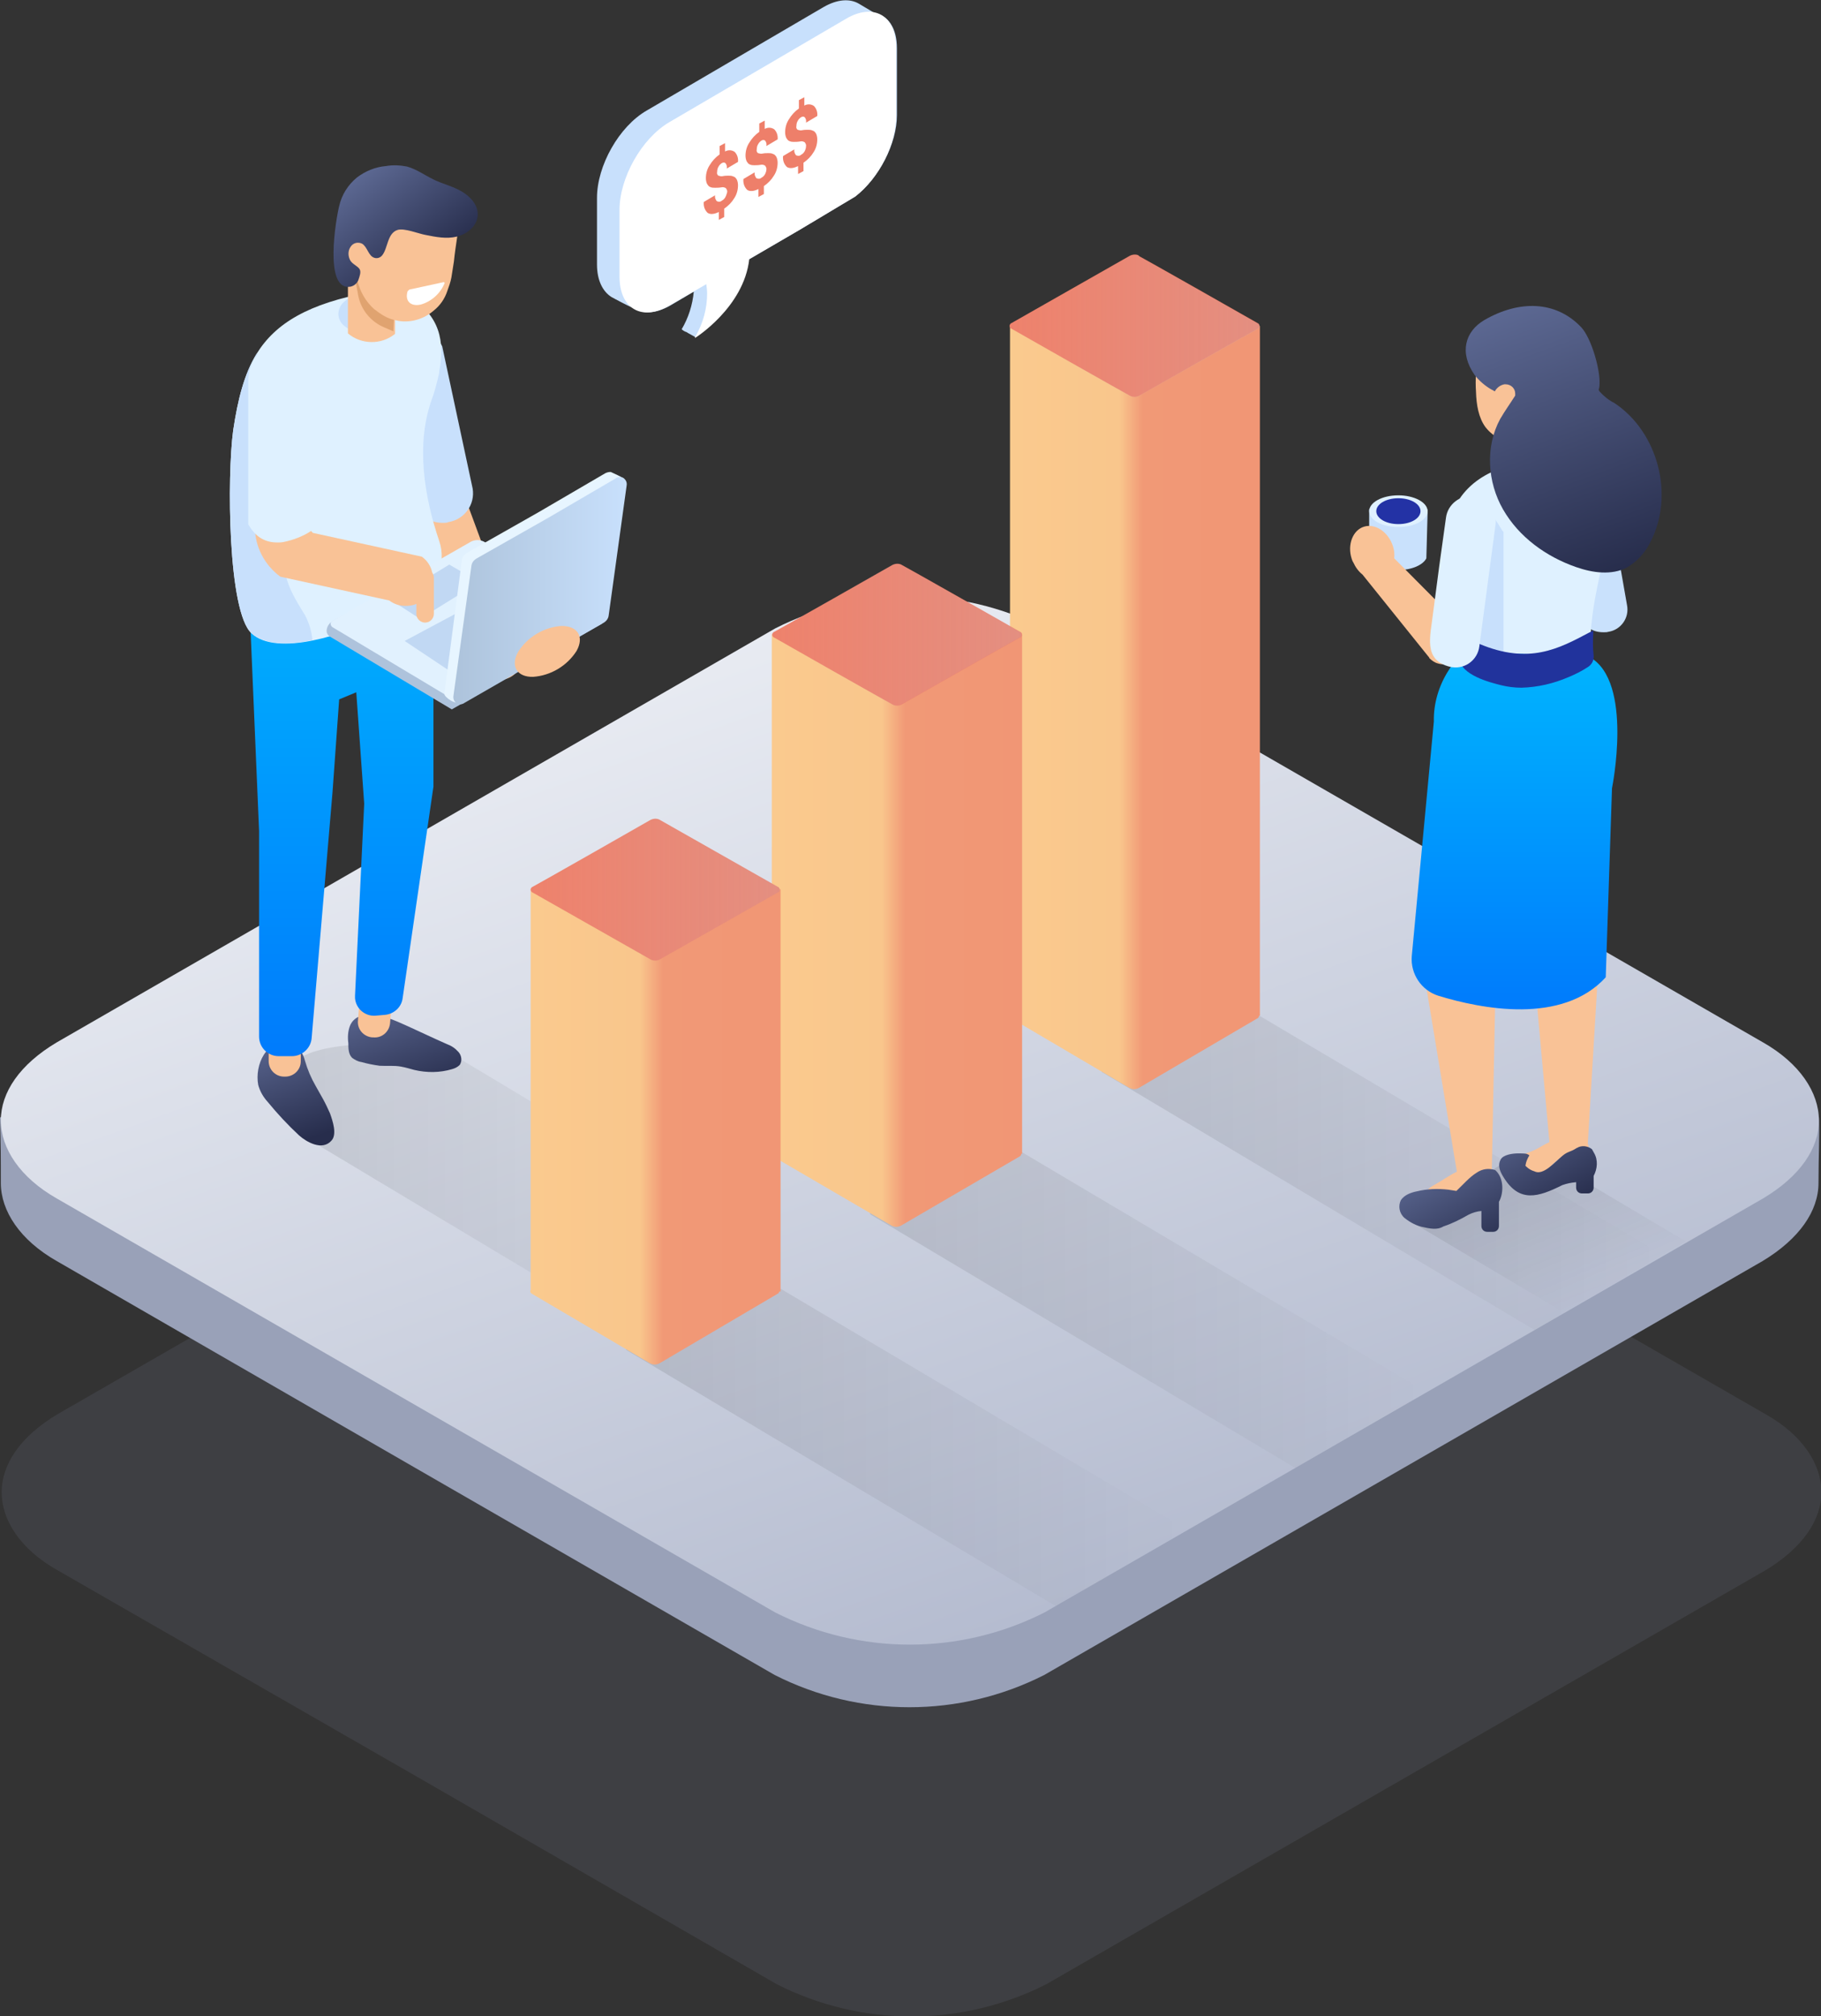 <svg class="svg-illustration svg-product" version="1.1" id="_3" xmlns="http://www.w3.org/2000/svg" xmlns:xlink="http://www.w3.org/1999/xlink" x="0px" y="0px" viewBox="0 0 436.5 483.2" style="enable-background:new 0 0 436.5 483.2;" xml:space="preserve">
<rect x="0" y="0" width="436.5" height="483.2" fill="#333333" stroke="none"/>
<g data-animation-shadow="" style="transform: translateY(0px); opacity: 1;">
        <path class="svg-referral-program__st0" d="M13.8,376.3c-8.9-5-13.4-12-13.4-18.7s4.5-13.4,13.4-18.7l86.2-49.6l86.2-49.6
	c20.3-10.3,44.3-10.3,64.6,0l86.2,49.6l86.2,49.6c8.9,5,13.4,12,13.4,18.7s-4.6,13.4-13.4,18.7l-86.2,49.6l-86.2,49.6
    c-20.3,10.3-44.3,10.3-64.6,0L100,425.8L13.8,376.3z"></path>
</g>
<g data-animation-top="" style="transform: translateY(0px); opacity: 1;">
    <path class="svg-referral-program__st1" d="M13.6,302.2c-8.8-5-13.4-12-13.4-18.7s0-8.3-0.2-15.7l99.6-52.5l86.1-49.6
    c20.3-10.3,44.3-10.3,64.6,0l86.1,49.6l99.6,52.5c0.2,4.4-0.1,9-0.1,15.7s-4.6,13.4-13.4,18.7l-86.1,49.6l-86.1,49.6
    c-20.3,10.3-44.3,10.3-64.6,0l-86.1-49.6L13.6,302.2z"></path>
    <path class="svg-referral-program__st2" d="M13.6,287.2c-8.8-5-13.4-12-13.4-18.7c0-6.7,4.5-13.4,13.4-18.7l86.1-49.6
        l86.1-49.6c20.3-10.3,44.3-10.3,64.6,0l86.1,49.6l86.1,49.6c8.8,5,13.4,12,13.4,18.7c0,6.7-4.5,13.4-13.4,18.7l-86.1,49.6
        l-86.1,49.6c-20.3,10.3-44.3,10.3-64.6,0l-86.1-49.6L13.6,287.2z"></path>

    <path class="svg-referral-program__st3" d="M338.1,292.7l36.9,21.9l29.1-17.1L378,282c-14.3-12.4-17.6-0.6-25.3,0.8
        C346,284,338.1,292.7,338.1,292.7z"></path>

    <path id="Kształt_953_kopia" class="svg-referral-program__st4" d="M65.6,260.3c0,0-2.3,6.3,8.3,12.7c19,11.4,49.9,29.9,74.6,44.7
        c21.8,13.1,23-27.2,23-27.2L105,250.6c-0.6-0.3-21.6-1.8-30.8,1.8C67.8,254.9,65.6,260.3,65.6,260.3z"></path>

    <path id="Kształt_962_kopia_30" class="svg-referral-program__st5" d="M83.9,245.8c0.4-1,1.2-1.8,2.2-2.2c0.6-0.4,1.3-0.6,2-0.6c3.4,0.1,6.5,1.5,9.6,2.9
        c3.1,1.4,6.2,2.9,9.4,4.3c1.1,0.4,2,1,2.8,1.9c0.8,0.9,0.9,2.2,0.3,3.1c-0.5,0.5-1.1,0.8-1.8,1c-3,0.9-6.1,0.9-9.1,0.2
        c-1.1-0.3-2.1-0.6-3.2-0.8c-1.7-0.3-3.4-0.1-5.1-0.2c-1.5-0.2-3-0.5-4.4-0.9c-0.8-0.1-1.5-0.5-2.2-1c-0.9-0.9-0.9-2.3-0.9-3.5
        C83.3,248.5,83.4,247.1,83.9,245.8z M69.6,250.2c2.1,0.6,3,2.1,3.5,4c0.6,2.1,1.5,4.2,2.6,6.1c0.6,1.1,1.2,2.1,1.8,3.2
        c0.6,1.1,1.1,2.2,1.6,3.3c0.6,1.7,1.8,5.1,0.3,6.6c-2.2,2.4-5.9,0.3-7.7-1.3c-2.7-2.5-5.2-5.2-7.5-8c-1.1-1.2-1.9-2.6-2.3-4.1
        C61,255.3,63.8,248.7,69.6,250.2z"></path>
    <path id="Kształt_962_kopia_31" class="svg-referral-program__st6" d="M86.3,238.3c0.2-2.1,2-3.6,4-3.4c0,0,0,0,0,0l0.3,0c2.1,0.2,3.6,2,3.4,4
        c0,0,0,0,0,0l-0.5,6.3c-0.2,2.1-2,3.6-4,3.4l-0.3,0c-2.1-0.2-3.6-2-3.4-4c0,0,0,0,0,0L86.3,238.3z M68.1,244.3h0.3
        c2.1,0,3.7,1.7,3.7,3.7v6.3c0,2.1-1.7,3.7-3.7,3.7h-0.3c-2.1,0-3.7-1.7-3.7-3.7V248C64.4,245.9,66.1,244.2,68.1,244.3L68.1,244.3
        L68.1,244.3z"></path>
    <path id="Kształt_962_kopia_22" class="svg-referral-program__st6" d="M104.1,115c2.8-1,6,0.4,7,3.2l13.8,37.4c1,2.9-0.5,6-3.3,7c-2.8,1-5.9-0.4-7-3.2
        l-13.8-37.4C99.9,119.2,101.3,116.1,104.1,115C104.1,115.1,104.1,115.1,104.1,115z"></path>
    <path id="Kształt_962_kopia_21" class="svg-referral-program__st7" d="M93.2,81.9c1.1-1.6,2.9-2.7,4.8-3c3.2-0.6,6.4,1,7.9,3.9l0.1,0.2l7.3,34.1
        c0.6,3.8-1.9,7.3-5.7,8c-0.1,0-0.2,0-0.3,0.1c-0.4,0.1-0.8,0.1-1.2,0.1c-2.8,0-5.4-1.5-6.6-4l-0.1-0.2l-7.3-34
        C91.7,85.2,92.1,83.4,93.2,81.9z"></path>

    <path id="Kształt_962_kopia_16" class="svg-referral-program__st8" d="M67.6,133.6l19.7-6.8l16.6,8.8v52.9l-7.4,50.8c-0.3,2.1-2.1,3.7-4.2,3.9l-2.3,0.2
        c-2.5,0.2-4.7-1.7-4.9-4.2c0-0.2,0-0.4,0-0.6l2.2-46l-1.9-26.7l-4.1,1.7l-1.6,22.3l-5,58.9c-0.2,2.4-2.3,4.3-4.7,4.3h-3.2
        c-2.6,0-4.7-2.1-4.7-4.7v-49.3l-2.4-56.5L67.6,133.6z"></path>
    <path id="Kształt_962_kopia_17" class="svg-referral-program__st9" d="M55.9,103.1c1.1-7.3,2.6-13.4,5.6-18.3C66,77.5,73.9,72.7,88.8,70
        c1.1-0.2,2.1-0.2,3.2-0.2c2-0.1,4,0.3,5.8,1.2c7.8,4.5,8.8,11,7.5,17.9l0-1.3v1c0,0.4,0,0.7-0.1,1.1c-0.5,2.2-1.1,4.5-1.9,6.6
        c-3.5,10.4-1.7,22.5,2,33.4c1.8,5.3-0.7,11.2-5.7,13.6c-3.8,1.9-7.4,3.6-8,3.9c-5.2,3-10.8,5.1-16.7,6.3c-5.9,1.2-11.6,1.1-14.6-1.7
        C54.6,146.7,54.4,114.1,55.9,103.1z"></path>
    <path id="Kształt_962_kopia_18" class="svg-referral-program__st7" d="M55.9,103.1c1.1-7.3,2.6-13.4,5.6-18.3c1.8,0,3.5,0.6,4.8,1.8
        c1.3,1.4,2.1,3.1,2.4,5c0.6,3.4,0.2,6.9-1.1,10c-0.8,1.4-1.4,2.9-1.8,4.5c-0.7,3.5,1.5,6.9,2.5,10.3c1,3.6,0.6,7.5,0.2,11.2
        c-1,9.5-0.4,11.8,4.6,19.8c1,1.9,1.6,3.9,1.8,6c-5.9,1.2-11.6,1.1-14.6-1.7C54.6,146.7,54.4,114.1,55.9,103.1z"></path>
    <path id="Kształt_962_kopia_29" class="svg-referral-program__st7" d="M82.4,72.4c1.6-1.4,3.6-2.2,5.7-2.1c0.2,0,0.5,0,0.7,0s0.5,0,0.7,0.1
        c1.4,0.2,2.8,0.7,3.9,1.6c0,0,0,0,0,0c0.1,0.1,0.2,0.2,0.3,0.2c1.6,1.3,1.8,3.7,0.5,5.4c-0.2,0.2-0.3,0.4-0.5,0.5
        c-3.3,2.7-8.1,2.6-11.3-0.1c-1.6-1.4-1.7-3.7-0.3-5.3C82.2,72.6,82.3,72.5,82.4,72.4z"></path>
    <path id="Kształt_962_kopia_27" class="svg-referral-program__st6" d="M94.7,62.2V80c-3.3,2.7-8.1,2.6-11.3-0.1V62.2H94.7z"></path>
    <path id="Kształt_962_kopia_28" class="svg-referral-program__st10" d="M84.8,64.7l4.4,0.2c1.9,1.8,3.8,3.7,5.5,5.8l-0.4,8.7l-2.1-0.9
        c-3.4-1.4-5.8-4.4-6.4-8l-0.8-4.5l-1-1.4L84.8,64.7z"></path>
    <path id="Kształt_962_kopia_24" class="svg-referral-program__st6" d="M86.8,56.3c1.6-2.9,4.3-5.1,7.4-6.2c3.2-1,6.5-1.4,9.8-1c1.6,0,3.2,0.5,4.6,1.4
        c0.9,0.6,1.4,1.6,1.5,2.7c0,0.4,0,0.8-0.2,1.1c-0.1,0.8-0.2,1.6-0.3,2.4c-0.3,2-0.6,4-0.8,6c-0.2,1.3-0.4,2.5-0.6,3.8
        c-0.2,1.1-0.6,2.2-1,3.3c-0.6,1.8-1.7,3.4-3.2,4.6c-2.3,2-5.4,3-8.5,2.5c-0.4-0.1-0.9-0.2-1.3-0.3c-1.1-0.3-2.1-0.8-3.1-1.5
        c-0.5-0.3-0.9-0.7-1.4-1c-2-1.8-3.4-4.2-4-6.8c-0.2-0.8-0.3-1.7-0.3-2.6c0-0.3-0.1-0.5-0.3-0.7c-0.1-0.2-0.3-0.4-0.4-0.5
        c0,0,0-0.1-0.1-0.1c-0.2-0.2-0.4-0.5-0.7-0.7c-0.7-0.7-1.4-1.3-1.3-2C82.8,59.1,86.1,57.6,86.8,56.3z"></path>

    <path id="Kształt_962_kopia_25" class="svg-referral-program__st11" d="M81.3,49.4c0.6-2.7,2.1-5.1,4.3-6.9c2-1.5,4.4-2.5,6.9-2.7c1.7-0.3,3.4-0.2,5,0.1
        c2.3,0.6,4.3,2.1,6.4,3.1c2.2,1.1,4.6,1.6,6.8,2.9s4,3.4,3.8,5.8c-0.2,2.5-2.5,4.4-5,5s-5,0.1-7.5-0.4c-1.7-0.3-5.1-1.7-6.7-1.2
        c-2.5,0.8-2.3,4.4-3.7,6.1c-0.4,0.5-1.1,0.8-1.8,0.6c-1.5-0.4-1.7-2.6-3-3.4c-1-0.5-2.2-0.2-2.8,0.8c-0.6,0.9-0.6,2.1-0.1,3.1
        c0.5,1,1.8,1.4,2.3,2.2c0.4,0.7,0,1.7-0.3,2.6c-0.3,0.8-1,1.4-1.9,1.6C77.5,69.8,80.6,52.1,81.3,49.4z"></path>
    <path id="Kształt_962_kopia_26" class="svg-referral-program__st12" d="M97.7,69.8l0.4-0.4l8.3-1.8c0.1,0.1,0.1,0.1,0.2,0.2c-1,2.5-3.2,4.5-5.8,5.2
        C98.4,73.5,97,72.1,97.7,69.8z"></path>
    <path id="Kształt_962_kopia_36" class="svg-referral-program__st13" d="M79.8,148.8l33.3-18.1l31.3,18.7L108.3,170L79,152.5c-0.4-0.3-0.7-0.7-0.7-1.3
        C78.3,150.2,78.9,149.3,79.8,148.8z"></path>
    <path id="Kształt_962_kopia_35" class="svg-referral-program__st14" d="M79.7,148.8l33.2-19c1-0.5,2.1-0.5,3.1,0l29.8,17.8l-36.2,20.6l-29.9-17.9
        c-0.4-0.3-0.6-0.8-0.3-1.3C79.5,149,79.6,148.9,79.7,148.8z"></path>
    <path id="Kształt_962_kopia_34" class="svg-referral-program__st15" d="M126.2,138l11,7.5l-28.2,16.1l-12-8L126.2,138z M107.7,135.3l7.2,4.2l-14.2,8.8
        l-7-4.5L107.7,135.3z"></path>
    <path id="Kształt_962_kopia_33" class="svg-referral-program__st16" d="M110.7,134.3c0.1-0.8,0.6-1.4,1.2-1.8l17.1-9.7l16.1-9.4c0.4-0.2,0.8-0.3,1.3-0.3
        l0,0l0,0c1.1,0.5,2.2,1,3.2,1.6l-1.8,0.9l-4.2,30.5c-0.1,0.8-0.6,1.4-1.2,1.8l-31.9,20.3c-1.4,0.8-3.9-1.1-4-1.9L110.7,134.3z"></path>

    <path id="Kształt_962_kopia_32" class="svg-referral-program__st17" d="M108.7,166.7l4.3-31.1c0.1-0.8,0.6-1.4,1.3-1.8l17.1-9.7l16.1-9.4
        c0.8-0.6,1.8-0.5,2.4,0.3c0.3,0.4,0.4,0.9,0.3,1.4l-4.3,31.1c-0.1,0.8-0.6,1.4-1.3,1.8l-33.2,19.1c-0.8,0.6-1.8,0.5-2.4-0.3
        C108.7,167.7,108.6,167.2,108.7,166.7z"></path>
    <path id="Kształt_962_kopia_23" class="svg-referral-program__st6" d="M124.2,156.2c2.3-3.6,6.2-5.9,10.4-6.2c3.9,0,5.5,2.6,3.6,6
        c-2.3,3.6-6.2,5.9-10.4,6.2C123.9,162.3,122.3,159.6,124.2,156.2z"></path>
    <path id="Kształt_962_kopia_20" class="svg-referral-program__st6" d="M67.8,84.3c3.6,0,6.5,2.9,6.5,6.5v35.5c0,0.6,0.3,1.1,0.7,1.4l26.1,5.7
        c1.3,0.9,2.2,2.3,2.5,3.8c0.2,0.3,0.4,0.8,0.4,1.2v8.7c0,1.1-0.9,2.1-2.1,2.1c-1.1,0-2.1-0.9-2.1-2.1v-2.4c-0.8,0.4-1.7,0.5-2.6,0.5
        c-1.4,0-2.7-0.4-3.9-1.3l-26.1-5.7c-3.8-2.8-6.1-7.2-6.1-11.9V90.8C61.2,87.2,64.2,84.3,67.8,84.3C67.8,84.3,67.8,84.3,67.8,84.3z"></path>
    <path id="Kształt_962_kopia_19" class="svg-referral-program__st9" d="M67.2,82.2c4.3,0,7.8,4.3,7.8,9.5V127l-0.2,0.1c-2.1,1.4-4.4,2.3-6.9,2.8
        c-0.5,0.1-1,0.1-1.4,0.1c-3,0-5.2-1.3-6.9-4.2l-0.1-0.1v-34C59.4,86.4,62.9,82.2,67.2,82.2z"></path>

    <path id="Kształt_953_kopia_6" class="svg-referral-program__st18" d="M150.1,323.5l103,61.4l31.4-18.3l-102.5-60.8c-14.5-12.7-18.3,10.3-26,11.7
        C149,318.8,150.1,323.5,150.1,323.5z"></path>

    <path id="Kształt_953_kopia_7" class="svg-referral-program__st19" d="M208.6,291l101.9,60.8l31.6-18.1l-101.7-60.3c-14.5-12.7-18.3,10.3-26,11.7
        C207.5,286.2,208.6,291,208.6,291z"></path>

    <path id="Kształt_953_kopia_8" class="svg-referral-program__st20" d="M264.1,256.9l103.7,61.8l30.9-17.9l-103.4-61.3c-14.3-12.4-17.9,10.1-25.6,11.5
        C263.1,252.2,264.1,256.9,264.1,256.9z"></path>

    <path id="Kształt_992_kopia_4" class="svg-referral-program__st21" d="M301.8,243.4L301.8,243.4c0,0.3-0.2,0.6-0.5,0.7c-0.3,0.2-28,16.4-28.3,16.6
        c-0.7,0.4-1.6,0.4-2.3,0c-0.3-0.2-27.9-16.4-28.2-16.6c-0.3-0.1-0.5-0.4-0.5-0.7c0-0.1,0-0.2,0.1-0.2V78l59.9,0.1v165.3H301.8z"></path>

    <path id="Kształt_992_kopia_4-2" class="svg-referral-program__st22" d="M244.8,276.5L244.8,276.5c0,0.3-0.2,0.6-0.5,0.7c-0.3,0.2-28,16.3-28.3,16.5
        c-0.7,0.4-1.6,0.4-2.3,0c-0.3-0.2-28-16.3-28.3-16.5c-0.3-0.1-0.5-0.4-0.5-0.7c0-0.1,0-0.2,0.1-0.3V152l60,0.1v124.4H244.8
        L244.8,276.5z"></path>

    <path id="Kształt_992_kopia_4-3" class="svg-referral-program__st23" d="M186.8,309.4C186.8,309.5,186.8,309.5,186.8,309.4c0,0.3-0.2,0.6-0.5,0.7
        c-0.3,0.2-27.9,16.4-28.2,16.6c-0.7,0.4-1.6,0.4-2.3,0c-0.3-0.2-27.9-16.4-28.2-16.6c-0.3-0.1-0.5-0.4-0.5-0.7c0-0.1,0-0.2,0.1-0.2
        V213l59.9,0.1v96.4H186.8L186.8,309.4z"></path>

	<path id="Kształt_964_kopia" class="svg-referral-program__st7" d="M205,47.1L191.8,55l-14.4,8.4c-1.3,4.7-4,9-7.6,12.4l-3.1,5l-1.8-1l0,0l-0.3-0.2
		c-0.4-0.1-0.9-0.4-1.2-0.7c1.6-2.7,2.6-5.8,2.9-9l-5.6,3.3c-3.7,2.1-6.9,2.1-9.1,0.4c0.5,0.6-5-2.4-5-2.4c-2.1-1.3-3.5-4-3.5-7.8
		l0-16c0-7.7,5.3-17.1,11.9-20.9l42.4-24.8c3.3-1.9,6.3-2.1,8.5-0.8l3.7,2.2c3.3,0.6,5.4,3.6,5.4,8.5l0,16
		C215,34.4,210.7,42.7,205,47.1z"></path>
	<path id="Kształt_964" class="svg-referral-program__st12" d="M205,47.1L191.8,55l-12.2,7.1c-1.3,11.6-13,18.9-13,18.9c0-0.1,0-0.1,0-0.2
		c1.9-3.2,2.9-6.8,2.9-10.5c0-0.7-0.1-1.5-0.2-2.2l-8.8,5.1c-6.6,3.9-12,0.8-12-6.9l0-16c0-7.7,5.3-17.1,11.9-21l42.4-24.8
		c6.6-3.9,12-0.8,12,6.9l0,16C215,34.4,210.7,42.7,205,47.1z"></path>
	<path id="_" class="svg-referral-program__st24" d="M173.9,47.2c-0.2,0.4-0.5,0.7-0.9,0.9c-0.3,0.3-0.8,0.3-1.2,0.1c-0.3-0.4-0.5-0.9-0.4-1.4l-2.7,1.6
		c-0.1,1,0.2,1.9,0.9,2.6c0.6,0.4,1.5,0.4,2.7-0.2v1.9l1.3-0.7V50c1-0.7,1.8-1.5,2.4-2.5c0.6-0.9,0.9-2,0.9-3.1c0-0.5-0.1-1-0.3-1.4
		c-0.2-0.3-0.4-0.6-0.8-0.7c-0.4-0.2-0.8-0.2-1.1-0.2c-0.5,0-0.9,0-1.4,0.1c-0.4,0.1-0.7,0-1.1-0.1c-0.3-0.2-0.4-0.6-0.3-0.9
		c0-0.4,0.1-0.9,0.3-1.2c0.2-0.4,0.5-0.7,0.8-0.9c0.3-0.2,0.7-0.2,0.9,0c0.3,0.4,0.4,0.8,0.3,1.3l2.7-1.6c0.1-0.9-0.2-1.8-0.8-2.4
		c-0.7-0.5-1.6-0.5-2.3-0.1v-2l-1.3,0.7v2c-1,0.7-1.8,1.6-2.4,2.6c-0.6,0.9-0.9,2-0.9,3.1c0,0.5,0.1,1,0.3,1.4
		c0.2,0.3,0.4,0.6,0.7,0.7c0.4,0.2,0.8,0.2,1.2,0.2c0.4,0,0.9,0,1.5-0.1c0.4-0.1,0.8,0,1.1,0.2c0.2,0.3,0.4,0.6,0.3,1
		C174.2,46.4,174.1,46.8,173.9,47.2z M183.4,41.7c-0.2,0.4-0.5,0.7-0.9,0.9c-0.3,0.3-0.8,0.3-1.2,0.1c-0.3-0.4-0.5-0.9-0.4-1.4
		l-2.7,1.6c-0.1,1,0.2,1.9,0.9,2.6c0.6,0.4,1.5,0.4,2.7-0.2v1.9l1.3-0.7v-1.9c1-0.7,1.8-1.5,2.4-2.5c0.6-0.9,0.9-2,0.9-3.1
		c0-0.5-0.1-1-0.3-1.4c-0.2-0.3-0.4-0.6-0.8-0.7c-0.4-0.2-0.8-0.2-1.1-0.2c-0.5,0-0.9,0-1.4,0.1c-0.4,0.1-0.7,0-1.1-0.1
		c-0.3-0.2-0.4-0.6-0.3-0.9c0-0.4,0.1-0.9,0.3-1.2c0.2-0.4,0.5-0.7,0.8-0.9c0.3-0.2,0.7-0.2,0.9,0c0.3,0.4,0.4,0.8,0.3,1.3l2.7-1.6
		c0.1-0.9-0.2-1.8-0.8-2.4c-0.7-0.5-1.6-0.5-2.3-0.1v-2l-1.3,0.7v2c-1,0.7-1.8,1.6-2.4,2.6c-0.6,0.9-0.9,2-0.9,3.1
		c0,0.5,0.1,1,0.3,1.4c0.2,0.3,0.4,0.6,0.7,0.7c0.4,0.2,0.8,0.2,1.1,0.2c0.4,0,0.9,0,1.5-0.1c0.4-0.1,0.8,0,1.1,0.2
		c0.2,0.3,0.4,0.6,0.3,1C183.7,40.9,183.6,41.3,183.4,41.7L183.4,41.7z M192.9,36.2c-0.2,0.4-0.5,0.7-0.9,0.9
		c-0.3,0.3-0.8,0.3-1.2,0.1c-0.3-0.4-0.5-0.9-0.4-1.4l-2.7,1.6c-0.1,1,0.2,1.9,0.9,2.6c0.6,0.4,1.5,0.4,2.7-0.2v1.9l1.3-0.7V39
		c1-0.7,1.8-1.5,2.4-2.5c0.6-0.9,0.9-2,0.9-3.1c0-0.5-0.1-1-0.3-1.4c-0.2-0.3-0.4-0.6-0.8-0.7c-0.4-0.2-0.8-0.2-1.1-0.2
		c-0.5,0-0.9,0-1.4,0.1c-0.4,0.1-0.7,0-1.1-0.1c-0.3-0.2-0.4-0.6-0.3-0.9c0-0.4,0.1-0.9,0.3-1.2c0.2-0.4,0.5-0.7,0.8-0.9
		c0.3-0.2,0.7-0.2,0.9,0c0.3,0.4,0.4,0.8,0.3,1.3l2.7-1.6c0.1-0.9-0.2-1.8-0.8-2.4c-0.7-0.5-1.6-0.5-2.3-0.1v-2l-1.3,0.7v2
		c-1,0.7-1.8,1.6-2.4,2.6c-0.6,0.9-0.9,2-0.9,3.1c0,0.5,0.1,1,0.3,1.4c0.2,0.3,0.4,0.6,0.7,0.7c0.4,0.2,0.8,0.2,1.1,0.2
        c0.4,0,0.9,0,1.5-0.1c0.4-0.1,0.8,0,1.1,0.2c0.2,0.3,0.4,0.6,0.3,1C193.2,35.4,193.1,35.8,192.9,36.2L192.9,36.2z"></path>

    <path id="Kształt_990_kopia_8_1_" class="svg-referral-program__st25" d="M272,61c-0.4,0-0.8,0.1-1.2,0.3c-0.3,0.2-28,15.9-28.3,16.1
        c-0.3,0.1-0.5,0.4-0.5,0.7l0,0c0,0.3,0.2,0.6,0.5,0.7c0.3,0.2,28,15.9,28.3,16c0.7,0.4,1.6,0.4,2.3,0c0.3-0.2,28-15.9,28.3-16
        c0.3-0.1,0.5-0.4,0.5-0.7l0,0c0-0.3-0.2-0.6-0.5-0.7c-0.3-0.2-28-15.9-28.3-16C272.9,61.1,272.5,61,272,61"></path>

    <path id="Kształt_990_kopia_8" class="svg-referral-program__st26" d="M272,61.1c-0.4,0-0.8,0.1-1.2,0.3c-0.3,0.2-28,15.9-28.3,16.1
        c-0.3,0.1-0.5,0.4-0.5,0.7l0,0c0,0.3,0.2,0.6,0.5,0.7c0.3,0.2,28,15.9,28.3,16c0.7,0.4,1.6,0.4,2.3,0c0.3-0.2,28-15.9,28.3-16
        c0.3-0.1,0.5-0.4,0.5-0.7l0,0c0-0.3-0.2-0.6-0.5-0.7c-0.3-0.2-28-15.9-28.3-16C272.8,61.1,272.4,61,272,61.1"></path>
    <path id="Kształt_990_kopia_8_3_" class="svg-referral-program__st25" d="M215.1,135.1c-0.4,0-0.8,0.1-1.2,0.3c-0.3,0.2-28,15.9-28.3,16
        c-0.3,0.1-0.5,0.4-0.5,0.7l0,0c0,0.3,0.2,0.6,0.5,0.7c0.3,0.2,28,15.9,28.3,16c0.7,0.4,1.6,0.4,2.3,0c0.3-0.2,28-15.9,28.3-16
        c0.3-0.1,0.5-0.4,0.5-0.7l0,0c0-0.3-0.2-0.6-0.5-0.7c-0.3-0.2-28-15.9-28.3-16C215.9,135.2,215.5,135.1,215.1,135.1"></path>

    <path id="Kształt_990_kopia_8_2_" class="svg-referral-program__st27" d="M215,135.1c-0.4,0-0.8,0.1-1.2,0.3c-0.3,0.2-28,15.9-28.3,16
        c-0.3,0.1-0.5,0.4-0.5,0.7l0,0c0,0.3,0.2,0.6,0.5,0.7c0.3,0.2,28,15.9,28.3,16c0.7,0.4,1.6,0.4,2.3,0c0.3-0.2,28-15.9,28.3-16
        c0.3-0.1,0.5-0.4,0.5-0.7l0,0c0-0.3-0.2-0.6-0.5-0.7c-0.3-0.2-28-15.9-28.3-16C215.8,135.2,215.4,135.1,215,135.1"></path>
    <path id="Kształt_990_kopia_8_5_" class="svg-referral-program__st25" d="M157.1,196.2c-0.4,0-0.8,0.1-1.2,0.3c-0.3,0.2-27.9,15.9-28.2,16
        c-0.3,0.1-0.5,0.4-0.5,0.7l0,0c0,0.3,0.2,0.6,0.5,0.7c0.3,0.2,27.9,15.8,28.2,16c0.7,0.4,1.6,0.4,2.3,0c0.3-0.2,27.9-15.8,28.2-16
        c0.3-0.1,0.5-0.4,0.5-0.7l0,0c0-0.3-0.2-0.6-0.5-0.7c-0.3-0.2-27.9-15.8-28.2-16C157.9,196.3,157.5,196.2,157.1,196.2"></path>

    <path id="Kształt_990_kopia_8_4_" class="svg-referral-program__st28" d="M157.1,196.2c-0.4,0-0.8,0.1-1.2,0.3c-0.3,0.2-27.9,15.9-28.2,16
        c-0.3,0.1-0.5,0.4-0.5,0.7l0,0c0,0.3,0.2,0.6,0.5,0.7c0.3,0.2,27.9,15.8,28.2,16c0.7,0.4,1.6,0.4,2.3,0c0.3-0.2,27.9-15.8,28.2-16
        c0.3-0.1,0.5-0.4,0.5-0.7l0,0c0-0.3-0.2-0.6-0.5-0.7c-0.3-0.2-27.9-15.8-28.2-16C157.9,196.3,157.5,196.2,157.1,196.2"></path>
    <path id="Kształt_962_kopia_13" class="svg-referral-program__st29" d="M328.4,122.1c0.7-1.7,3.5-3,6.8-3s6.1,1.3,6.8,3h0.2v0.8l-0.3,10.9
        c-0.8,1.6-3.5,2.8-6.7,2.8s-5.9-1.2-6.7-2.8l-0.3-2.2v-9.6H328.4L328.4,122.1z"></path>
    <path id="Kształt_962_kopia_15" class="svg-referral-program__st9" d="M335.2,118.7c3.8,0,7,1.7,7,3.8s-3.1,3.8-7,3.8s-7-1.7-7-3.8
        S331.3,118.7,335.2,118.7z"></path>
    <path id="Kształt_962_kopia_14" class="svg-referral-program__st30" d="M335.2,119.4c3,0,5.3,1.4,5.3,3.1s-2.3,3.1-5.3,3.1s-5.3-1.4-5.3-3.1
        S332.2,119.4,335.2,119.4z"></path>
    <path id="Kształt_962_kopia_12" class="svg-referral-program__st31" d="M353.8,89.7c0.1-2.9,0.2-5.7,0.3-8.5c-0.1-0.4,0-0.8,0-1.1c0.2-1,0.8-1.9,1.7-2.4
        c1.3-0.6,2.7-0.8,4.1-0.5c2.9,0.3,5.6,1.2,8.1,2.8c2.6,1.8,4.5,4.4,5.3,7.5c0.4,1.5,0.5,3,0.4,4.6c-0.1,1.3-0.2,2.7-0.5,4
        c-0.7,3.5-1.9,7.2-4.6,8.9c-1.4,0.8-3,1.2-4.7,1.1c-3,0.1-5.9-1.3-7.8-3.7c-1.7-2.3-2.2-5.4-2.3-8.5
        C353.7,92.3,353.7,91,353.8,89.7z"></path>
    <path id="Kształt_962_kopia_10" class="svg-referral-program__st29" d="M378.4,112.4c3.1-0.5,6.1,1.5,6.7,4.7L390,145c0.6,3-1.4,5.9-4.4,6.4
        c-0.2,0-0.3,0.1-0.5,0.1c0,0-0.1,0-0.1,0c-6.5,0.4-6.4-5.5-7.4-10.6l-1.9-10.9l-1.9-11C373.2,115.9,375.3,113,378.4,112.4
        C378.4,112.4,378.4,112.4,378.4,112.4z"></path>
    <path id="Kształt_962_kopia_8" class="svg-referral-program__st6" d="M324,133.9c-1.1-3.4,0.3-6.9,3-7.7s5.8,1.3,6.9,4.7c0.3,0.9,0.4,1.9,0.3,2.9
        l15.8,15.9c0,0.1,0.3,1.5,0.8,3.1c-0.2,1.1-0.4,2.2-0.7,3.3c-0.7,2.3-3.1,3.6-5.4,2.9c-0.8-0.2-1.5-0.7-2.1-1.3c0,0,0,0,0-0.1
        l-16-19.9c-1-0.8-1.7-1.8-2.2-2.9l0,0C324.2,134.5,324.1,134.2,324,133.9z"></path>
    <path id="Kształt_962_kopia_6" class="svg-referral-program__st9" d="M350,140.3c-1.6-4.7-4.4-8-3-13.9c0.6-2.7,1.7-5.3,3.3-7.5
        c2.7-3.6,6.5-5.9,11.4-7.3c1.5-0.4,3.1-0.8,4.5-1.1c2.9-0.6,6-0.7,9-0.3c3.1,0.4,6.2,1.5,8,3.6c0.2,0.3,0.5,0.5,0.7,0.8
        c3.7,5.6,1.8,13.4,0.4,19.4c-1.3,6-2.7,11.9-3,18c-0.1,1.8-0.1,3.5,0.1,5.3c0.1,0.9-0.4,1.8-1.1,2.3c-1.5,0.9-3.1,1.8-4.7,2.4
        c-4.7,2-10.1,3.1-15.2,2c-0.2-0.1-0.4-0.1-0.6-0.1c-2.9-0.7-9.2-2.4-9.8-6c0-0.1-0.1-0.3-0.1-0.4c0-0.3,0-0.7,0.1-1V140.3
        L350,140.3z"></path>
    <path id="Kształt_962_kopia_7" class="svg-referral-program__st7" d="M350,140.3c-1.6-4.7-4.4-8-3-13.9c0.2-0.7,0.3-1.3,0.6-1.9c2.1-0.8,4.2-1.4,6.3-1.9
        c3.1-0.5,4.3,1.4,5.8,3.9c0.2,0.3,0.4,0.7,0.7,1v36.4c-0.2-0.1-0.4-0.1-0.6-0.1c-2.9-0.7-9.2-2.4-9.8-6c0-0.1-0.1-0.3-0.1-0.4
        c0-0.3,0-0.7,0.1-1V140.3L350,140.3z"></path>
    <path id="Kształt_962_kopia_3" class="svg-referral-program__st6" d="M341.5,286.6c0.1-1.3,1.3-2.1,2.4-2.7c1.5-0.8,3.4-2.2,5.3-3.1
        c-0.1-1-0.3-1.7-0.3-1.9c-0.1-0.5-7.1-42.9-7.1-42.9l5-66l14.3,6.4l24.7-3.7l-2.2,11.9l-0.8,52.7l-2.2,36.8
        c0.1,0.2,0.2,0.5,0.2,0.7c-0.1,0.1-0.2,0.1-0.3,0.2c-0.3,0-0.7,0-1,0c0.1,0.1,0.1,0.2,0.2,0.2s0.1,0.1,0.1,0.2
        c-2.5,1.4-4.4,0.8-6.6,2.7c-2.8,2.3-5.6,6.5-8.8,4.6c-0.7-0.9-1-2-1.1-3.1c0-1.2,0.7-2.3,1.8-2.8c0.4-0.3,0.9-0.5,1.3-0.6
        c3-1.2,2.1-1.1,5-2.5l-3.3-36.6L367,214l-1.1-20.1l-7.5,46.1l-0.8,40.2c0,0.2,0,0.1,0,0.1c0.3,0.7,0.4,1.5,0.4,2.3
        c-0.5,0.3-0.9,0.7-1.4,0.9c0.2,0.2,0.4,0.4,0.6,0.6c0.1,0.4,0.1,0.8-0.2,1.1c-1.9,2.6-4.4,4.7-7.4,6.1c-1.1,0.5-2.2,0.9-3.3,1.2
        c-1.9-0.6-3.7-1.8-4.3-3.4c0.1-0.2,0.3-0.4,0.4-0.6C341.9,287.9,341.5,287.3,341.5,286.6z"></path>

    <path id="Kształt_962_kopia_2" class="svg-referral-program__st32" d="M382,281.8v2.8c0,0.8-0.6,1.4-1.4,1.4c0,0,0,0,0,0h-1.4c-0.8,0-1.4-0.6-1.4-1.4
        v-1.3c-1.1,0.1-2.2,0.3-3.3,0.7c-5.8,2.9-10.3,4.3-14.1-1.9c-1-1.6-1.4-2.9-0.7-4.2c0.6-1.2,2.9-1.5,4.2-1.5c0.7,0,1.3,0,2,0.1
        c0.3,0.1,0.5,0.2,0.7,0.4c-0.1,0.1-0.1,0.2-0.2,0.3c-0.3,0.6-0.6,1.2-0.7,1.9c-0.1,0.2,0,0.4,0.2,0.5c0.5,0.5,1.2,0.9,1.9,1.1
        c2.1,1.1,4.9-2.2,6.7-3.7c1.3-1.1,1.9-0.9,3.3-1.8c0.1-0.1,0.1-0.1,0.2-0.1c1.1-0.7,2.6-0.5,3.6,0.3c0.2,0.3,0.3,0.6,0.5,0.9
        C383.1,278,382.9,280.1,382,281.8z M359.3,288v5.8c0,0.8-0.6,1.4-1.4,1.4h-1.4c-0.8,0-1.4-0.6-1.4-1.4v-3.6
        c-1.1,0.1-2.1,0.4-3.1,0.9c-1.9,1.1-3.9,2.1-6,2.8c-1,0.6-2.2,0.8-4.7,0.2c-1.7-0.3-3.2-1.1-4.6-2.2c-1.3-1.1-1.6-2.9-0.9-4.3
        c0.8-1.2,2.3-1.8,3.8-2.1c2.5-0.6,5-0.7,7.6-0.4c0.6,0.1,1.3,0.2,1.9,0.3c1.6-1.5,3.1-3.3,4.9-4.4c1.3-0.9,2.9-1.1,4.4-0.6
        C360.5,282.2,360.5,285.9,359.3,288z"></path>

    <path id="Kształt_962_kopia_4" class="svg-referral-program__st33" d="M338.4,229.2l5.3-56.3c-0.1-4.3,1.2-8.6,3.5-12.2l3-4.7l30.9,1.5
        c10.5,5.9,5.3,31.4,5.3,31.4l-1.5,45.3c-10.4,11.4-29.8,7.6-40.2,4.4C340.7,237.3,338.1,233.4,338.4,229.2z"></path>
    <path id="Kształt_962_kopia_5" class="svg-referral-program__st34" d="M349.5,156.3v-4.4l0.8,0.5c0.9,0.6,1.9,1.1,3,1.4c0.4,0.2,0.9,0.3,1.3,0.5
        c11.9,5,19,1.2,26.5-2.8l0.8-0.4l0,0.8c-0.1,1.7-0.1,3.5,0.1,5.2c0.1,1.1-0.4,2.1-1.3,2.7c-1.5,1-3.1,1.8-4.8,2.5
        c-3.5,1.5-7.3,2.4-11.2,2.5c-1.6,0-3.3-0.2-4.9-0.6c-2.8-0.7-9.5-2.4-10.1-6.4c0-0.2-0.1-0.4-0.1-0.5
        C349.5,157,349.5,156.6,349.5,156.3z"></path>
    <path id="Kształt_962_kopia_9" class="svg-referral-program__st9" d="M343.5,147l1.5-11.4l1.6-11.5c0.4-3.3,3.5-5.6,6.7-5.2c3.3,0.4,5.6,3.5,5.2,6.7
        l-3.9,29.3c-0.4,3.2-3.3,5.4-6.4,5c-0.2,0-0.3,0-0.5-0.1c0,0-0.1,0-0.1,0C341,158.2,342.9,152.4,343.5,147z"></path>

    <path id="Kształt_962_kopia_11" class="svg-referral-program__st35" d="M355.8,76.7c8.3-4.8,17.1-4.7,23.2,1.7c2.4,2.5,4.7,10.3,4.4,13.9
        c0,0.4-0.1,0.8-0.2,1.2c0.1,0.1,0.2,0.2,0.2,0.3c1,1.1,2.2,2.1,3.6,2.8c10.4,6.9,14.4,22,8.7,33.1c-1.2,2.6-3.2,4.8-5.7,6.3
        c-3.7,1.9-8.2,1.3-12.2-0.1c-7.2-2.5-13.7-7.2-17.5-13.8s-4.3-15.1-0.7-21.7c1.1-1.9,2.4-3.7,3.6-5.6c0-0.2,0-0.3,0-0.5
        c0-1.2-1-2.2-2.3-2.2c-0.1,0-0.2,0-0.3,0c-1,0.2-1.8,0.8-2.3,1.7c-0.2-0.1-0.4-0.3-0.7-0.4c-1.6-0.9-3-2.1-4.1-3.5
        C349.7,84.5,351.2,79.4,355.8,76.7z"></path>
</g>


<linearGradient id="svg-referral-program__gradient-1" gradientUnits="userSpaceOnUse" x1="435.991" y1="283.486" x2="-9.094947e-13" y2="283.486">
    <stop offset="0" style="stop-color:#99A1B8"></stop>
    <stop offset="1" style="stop-color:#99A1B8"></stop>
</linearGradient>
<linearGradient id="svg-referral-program__gradient-2" gradientUnits="userSpaceOnUse" x1="259.902" y1="383.476" x2="176.201" y2="153.509">
    <stop offset="0" style="stop-color:#B5BCD0"></stop>
    <stop offset="1" style="stop-color:#E8EBF2"></stop>
</linearGradient>
<linearGradient id="svg-referral-program__gradient-3" gradientUnits="userSpaceOnUse" x1="363.401" y1="277.022" x2="378.666" y2="312.984">
    <stop offset="0" style="stop-color:#000000"></stop>
    <stop offset="0.994" style="stop-color:#000000;stop-opacity:0"></stop>
</linearGradient>
<linearGradient id="svg-referral-program__gradient-4" gradientUnits="userSpaceOnUse" x1="65.371" y1="285.158" x2="171.47" y2="285.158">
    <stop offset="0" style="stop-color:#000000"></stop>
    <stop offset="0.994" style="stop-color:#000000;stop-opacity:0"></stop>
</linearGradient>
<linearGradient id="svg-referral-program__gradient-17" gradientUnits="userSpaceOnUse" x1="90.027" y1="267.176" x2="80.887" y2="242.063">
    <stop offset="0" style="stop-color:#272D4C"></stop>
    <stop offset="1" style="stop-color:#5C6892"></stop>
</linearGradient>
<linearGradient id="svg-referral-program__gradient-18" gradientUnits="userSpaceOnUse" x1="81.88" y1="253.1" x2="81.88" y2="126.804">
    <stop offset="0" style="stop-color:#007BFC"></stop>
    <stop offset="1" style="stop-color:#00B6FE"></stop>
</linearGradient>
<linearGradient id="svg-referral-program__gradient-19" gradientUnits="userSpaceOnUse" x1="102.835" y1="65.086" x2="85.373" y2="42.493">
    <stop offset="0" style="stop-color:#272D4C"></stop>
    <stop offset="1" style="stop-color:#5C6892"></stop>
</linearGradient>
<linearGradient id="svg-referral-program__gradient-20" gradientUnits="userSpaceOnUse" x1="108.652" y1="141.467" x2="150.198" y2="141.467">
    <stop offset="0" style="stop-color:#ADC3DB"></stop>
    <stop offset="1" style="stop-color:#C8E0FC"></stop>
</linearGradient>
<linearGradient id="svg-referral-program__gradient-5" gradientUnits="userSpaceOnUse" x1="150.001" y1="343.476" x2="284.42" y2="343.476">
    <stop offset="0" style="stop-color:#000000"></stop>
    <stop offset="0.994" style="stop-color:#000000;stop-opacity:0"></stop>
</linearGradient>
<linearGradient id="svg-referral-program__gradient-6" gradientUnits="userSpaceOnUse" x1="208.501" y1="310.606" x2="342.09" y2="310.606">
    <stop offset="0" style="stop-color:#000000"></stop>
    <stop offset="0.994" style="stop-color:#000000;stop-opacity:0"></stop>
</linearGradient>
<linearGradient id="svg-referral-program__gradient-7" gradientUnits="userSpaceOnUse" x1="264.064" y1="277.275" x2="398.79" y2="277.275">
    <stop offset="0" style="stop-color:#000000"></stop>
    <stop offset="0.994" style="stop-color:#000000;stop-opacity:0"></stop>
</linearGradient>
<linearGradient id="svg-referral-program__gradient-8" gradientUnits="userSpaceOnUse" x1="302" y1="169.504" x2="241.99" y2="169.504">
    <stop offset="0" style="stop-color:#F19675"></stop>
    <stop offset="0.467" style="stop-color:#F19976"></stop>
    <stop offset="0.561" style="stop-color:#F9C68C"></stop>
    <stop offset="1" style="stop-color:#FACA8E"></stop>
</linearGradient>
<linearGradient id="svg-referral-program__gradient-9" gradientUnits="userSpaceOnUse" x1="245.012" y1="222.993" x2="184.997" y2="222.993">
    <stop offset="0" style="stop-color:#F19675"></stop>
    <stop offset="0.467" style="stop-color:#F19976"></stop>
    <stop offset="0.561" style="stop-color:#F9C68C"></stop>
    <stop offset="1" style="stop-color:#FACA8E"></stop>
</linearGradient>
<linearGradient id="svg-referral-program__gradient-10" gradientUnits="userSpaceOnUse" x1="186.992" y1="270.007" x2="127.006" y2="270.007">
    <stop offset="0" style="stop-color:#F19675"></stop>
    <stop offset="0.467" style="stop-color:#F19976"></stop>
    <stop offset="0.561" style="stop-color:#F9C68C"></stop>
    <stop offset="1" style="stop-color:#FACA8E"></stop>
</linearGradient>
<linearGradient id="svg-referral-program__gradient-11" gradientUnits="userSpaceOnUse" x1="302.006" y1="78.055" x2="242" y2="78.055">
    <stop offset="0" style="stop-color:#BBC1D4"></stop>
    <stop offset="1" style="stop-color:#BBC1D4;stop-opacity:0"></stop>
</linearGradient>
<linearGradient id="svg-referral-program__gradient-12" gradientUnits="userSpaceOnUse" x1="244.971" y1="152.07" x2="185.064" y2="152.07">
    <stop offset="0" style="stop-color:#BBC1D4"></stop>
    <stop offset="1" style="stop-color:#BBC1D4;stop-opacity:0"></stop>
</linearGradient>
<linearGradient id="svg-referral-program__gradient-13" gradientUnits="userSpaceOnUse" x1="186.95" y1="213.183" x2="127.17" y2="213.183">
    <stop offset="0" style="stop-color:#BBC1D4"></stop>
    <stop offset="1" style="stop-color:#BBC1D4;stop-opacity:0"></stop>
</linearGradient>
<linearGradient id="svg-referral-program__gradient-14" gradientUnits="userSpaceOnUse" x1="366.195" y1="295.764" x2="352.617" y2="272.246">
    <stop offset="0" style="stop-color:#272D4C"></stop>
    <stop offset="1" style="stop-color:#5C6892"></stop>
</linearGradient>
<linearGradient id="svg-referral-program__gradient-15" gradientUnits="userSpaceOnUse" x1="363.074" y1="241.814" x2="363.074" y2="154.439">
    <stop offset="0" style="stop-color:#007BFC"></stop>
    <stop offset="1" style="stop-color:#00B6FE"></stop>
</linearGradient>
<linearGradient id="svg-referral-program__gradient-16" gradientUnits="userSpaceOnUse" x1="386.288" y1="137.42" x2="363.053" y2="73.582">
    <stop offset="0" style="stop-color:#272D4C"></stop>
    <stop offset="1" style="stop-color:#5C6892"></stop>
</linearGradient>

<style type="text/css">
	.svg-referral-program__st0{opacity:0.15;fill-rule:evenodd;clip-rule:evenodd;fill:#8289A4;enable-background:new    ;}
	.svg-referral-program__st1{fill-rule:evenodd;clip-rule:evenodd;fill:url(#svg-referral-program__gradient-1);}
	.svg-referral-program__st2{fill-rule:evenodd;clip-rule:evenodd;fill:url(#svg-referral-program__gradient-2);}
	.svg-referral-program__st3{opacity:0.1;fill-rule:evenodd;clip-rule:evenodd;fill:url(#svg-referral-program__gradient-3);}
	.svg-referral-program__st4{opacity:0.1;fill-rule:evenodd;clip-rule:evenodd;fill:url(#svg-referral-program__gradient-4);}
	.svg-referral-program__st5{fill-rule:evenodd;clip-rule:evenodd;fill:url(#svg-referral-program__gradient-17);}
	.svg-referral-program__st6{fill-rule:evenodd;clip-rule:evenodd;fill:#F9C296;}
	.svg-referral-program__st7{fill-rule:evenodd;clip-rule:evenodd;fill:#C8E0FC;}
	.svg-referral-program__st8{fill-rule:evenodd;clip-rule:evenodd;fill:url(#svg-referral-program__gradient-18);}
	.svg-referral-program__st9{fill-rule:evenodd;clip-rule:evenodd;fill:#DFF1FF;}
	.svg-referral-program__st10{fill-rule:evenodd;clip-rule:evenodd;fill:#E0A370;}
	.svg-referral-program__st11{fill-rule:evenodd;clip-rule:evenodd;fill:url(#svg-referral-program__gradient-19);}
	.svg-referral-program__st12{fill-rule:evenodd;clip-rule:evenodd;fill:#FFFFFF;}
	.svg-referral-program__st13{fill-rule:evenodd;clip-rule:evenodd;fill:#AEC3DC;}
	.svg-referral-program__st14{fill-rule:evenodd;clip-rule:evenodd;fill:#E1F1FE;}
	.svg-referral-program__st15{fill-rule:evenodd;clip-rule:evenodd;fill:#C1D8F3;}
	.svg-referral-program__st16{fill-rule:evenodd;clip-rule:evenodd;fill:#E7F5FF;}
	.svg-referral-program__st17{fill-rule:evenodd;clip-rule:evenodd;fill:url(#svg-referral-program__gradient-20);}
	.svg-referral-program__st18{opacity:0.1;fill-rule:evenodd;clip-rule:evenodd;fill:url(#svg-referral-program__gradient-5);}
	.svg-referral-program__st19{opacity:0.1;fill-rule:evenodd;clip-rule:evenodd;fill:url(#svg-referral-program__gradient-6);}
	.svg-referral-program__st20{opacity:0.1;fill-rule:evenodd;clip-rule:evenodd;fill:url(#svg-referral-program__gradient-7);}
	.svg-referral-program__st21{fill-rule:evenodd;clip-rule:evenodd;fill:url(#svg-referral-program__gradient-8);}
	.svg-referral-program__st22{fill-rule:evenodd;clip-rule:evenodd;fill:url(#svg-referral-program__gradient-9);}
	.svg-referral-program__st23{fill-rule:evenodd;clip-rule:evenodd;fill:url(#svg-referral-program__gradient-10);}
	.svg-referral-program__st24{fill-rule:evenodd;clip-rule:evenodd;fill:#EE7F6A;}
	.svg-referral-program__st25{fill-rule:evenodd;clip-rule:evenodd;fill:#EE826C;}
	.svg-referral-program__st26{opacity:0.2;fill-rule:evenodd;clip-rule:evenodd;fill:url(#svg-referral-program__gradient-11);}
	.svg-referral-program__st27{opacity:0.2;fill-rule:evenodd;clip-rule:evenodd;fill:url(#svg-referral-program__gradient-12);}
	.svg-referral-program__st28{opacity:0.2;fill-rule:evenodd;clip-rule:evenodd;fill:url(#svg-referral-program__gradient-13);}
	.svg-referral-program__st29{fill-rule:evenodd;clip-rule:evenodd;fill:#C9E1FC;}
	.svg-referral-program__st30{fill-rule:evenodd;clip-rule:evenodd;fill:#2332A5;}
	.svg-referral-program__st31{fill-rule:evenodd;clip-rule:evenodd;fill:#F9C297;}
	.svg-referral-program__st32{fill-rule:evenodd;clip-rule:evenodd;fill:url(#svg-referral-program__gradient-14);}
	.svg-referral-program__st33{fill-rule:evenodd;clip-rule:evenodd;fill:url(#svg-referral-program__gradient-15);}
	.svg-referral-program__st34{fill-rule:evenodd;clip-rule:evenodd;fill:#21339C;}
    .svg-referral-program__st35{fill-rule:evenodd;clip-rule:evenodd;fill:url(#svg-referral-program__gradient-16);}
</style>
</svg>